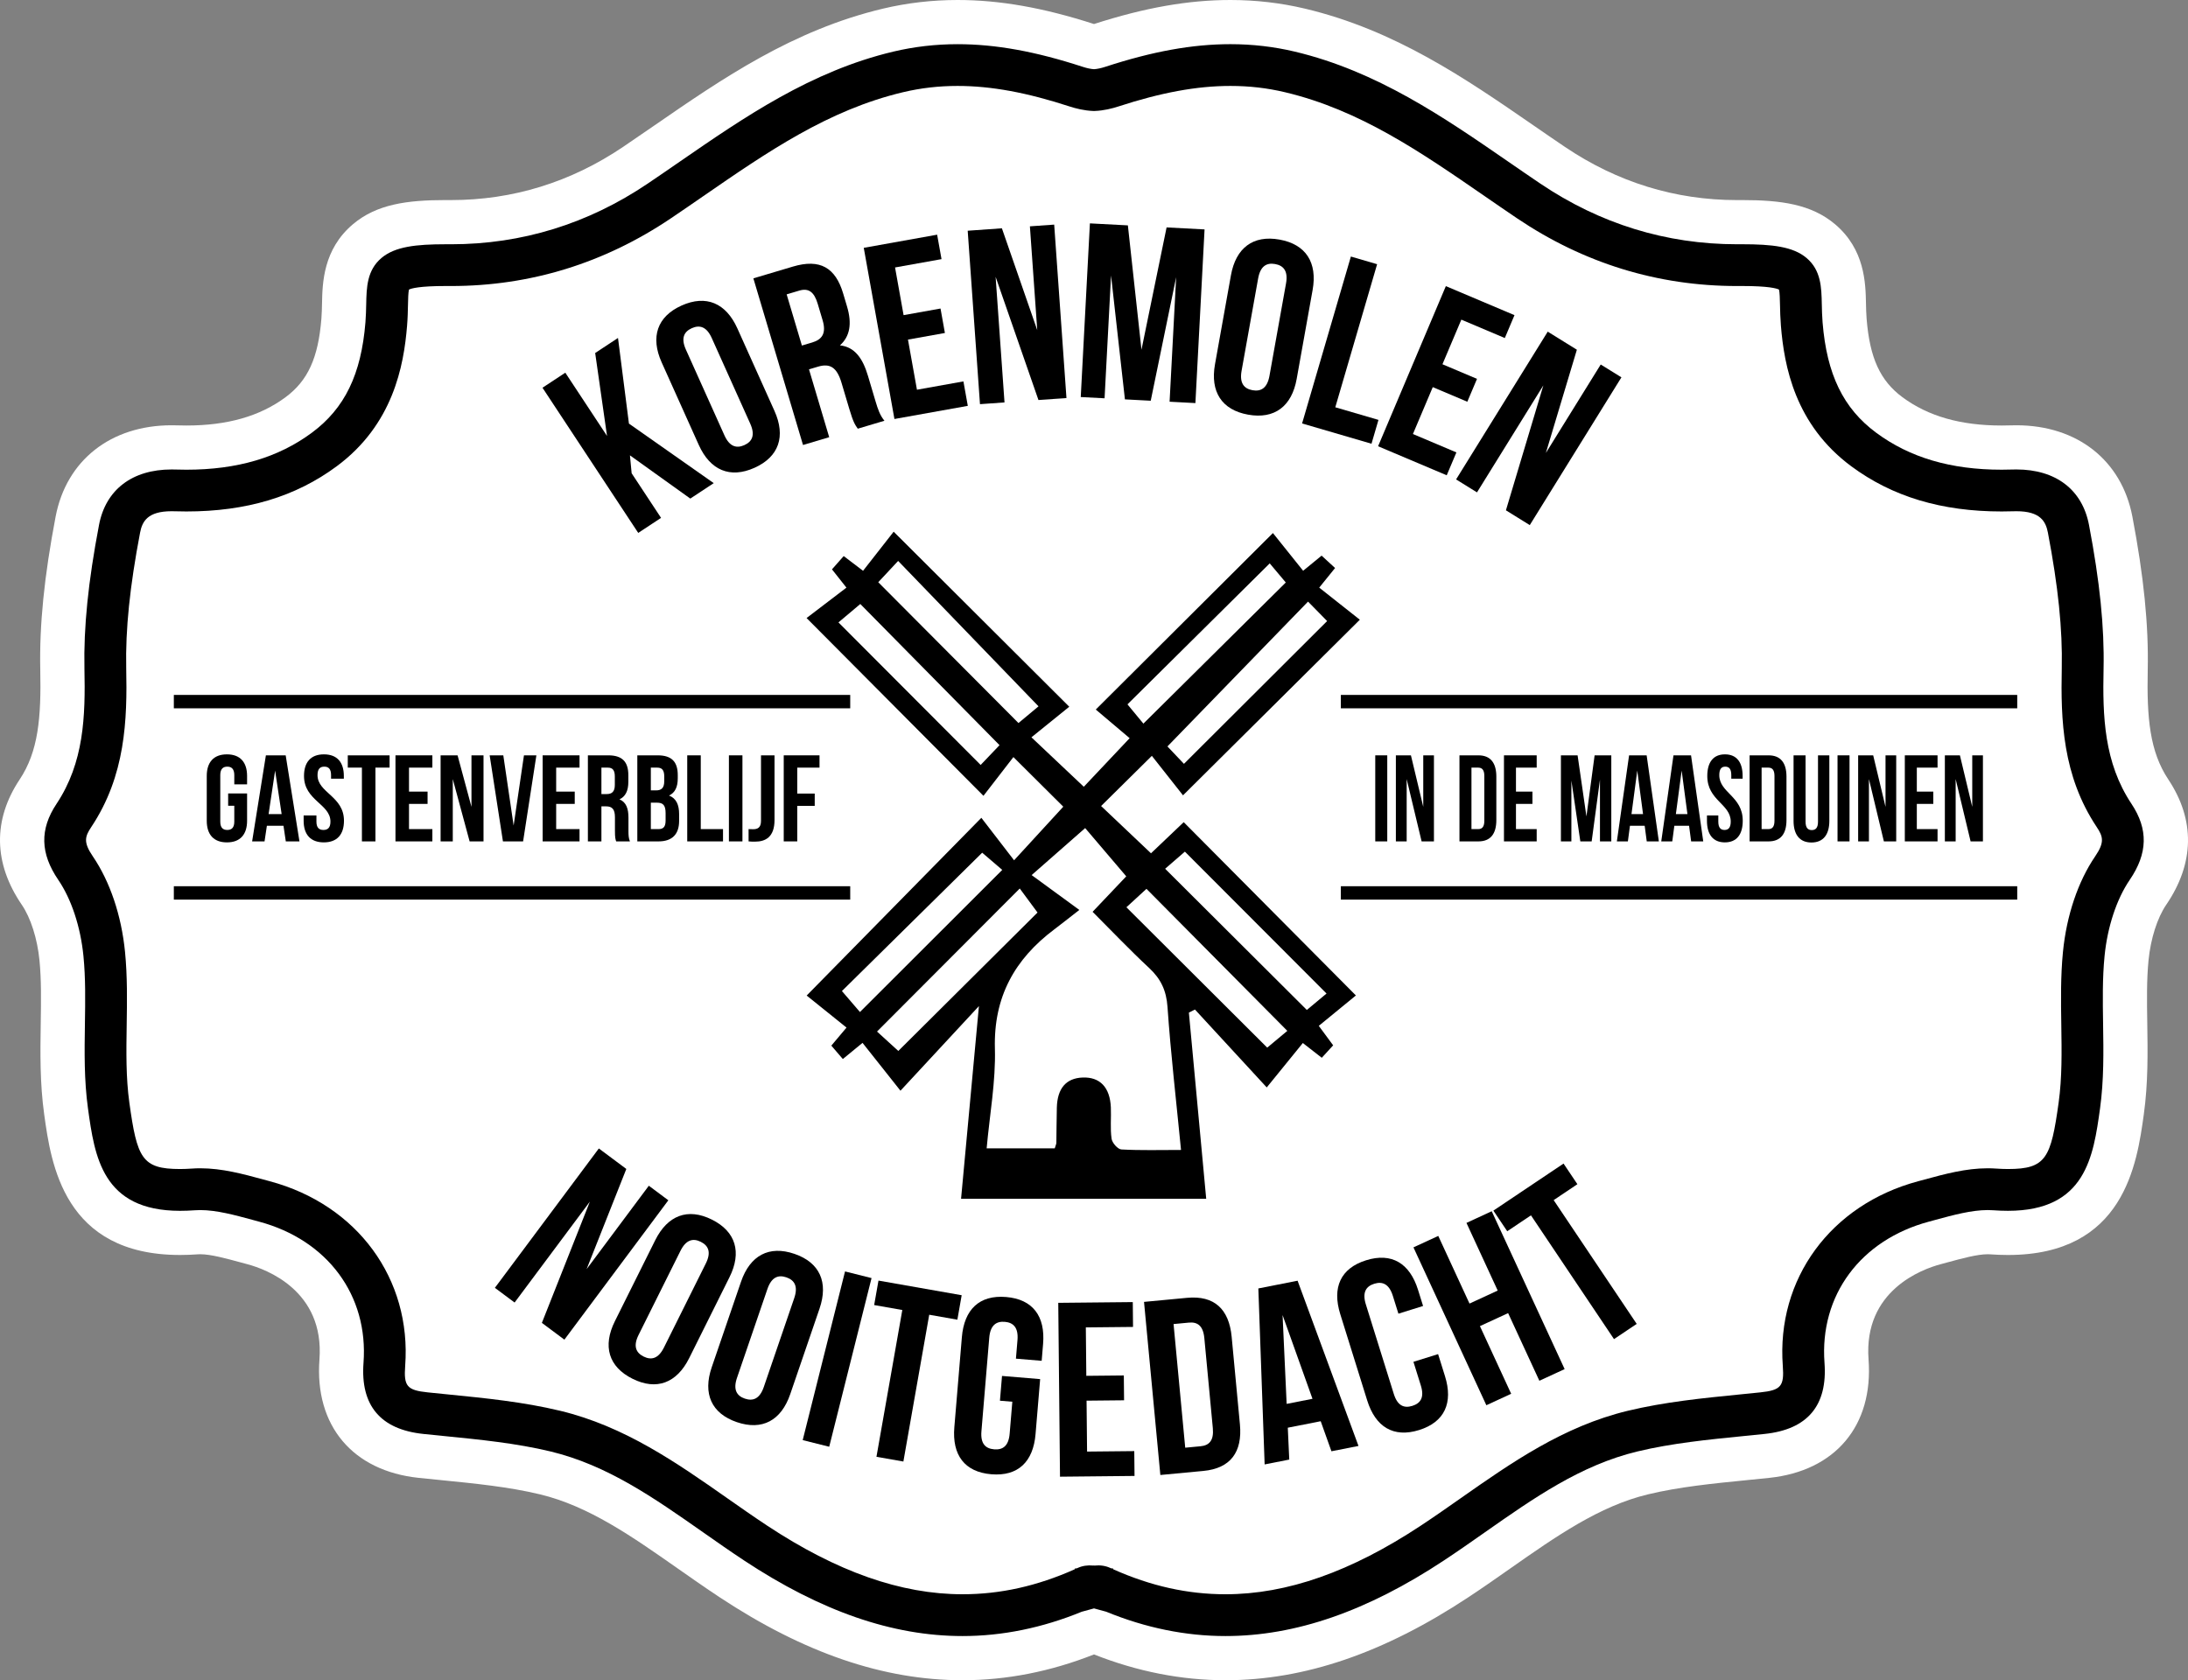 <?xml version="1.0" encoding="utf-8"?>
<!-- Generator: Adobe Illustrator 17.0.2, SVG Export Plug-In . SVG Version: 6.00 Build 0)  -->
<!DOCTYPE svg PUBLIC "-//W3C//DTD SVG 1.1//EN" "http://www.w3.org/Graphics/SVG/1.1/DTD/svg11.dtd">
<svg version="1.1" id="Layer_1" xmlns="http://www.w3.org/2000/svg" xmlns:xlink="http://www.w3.org/1999/xlink" x="0px" y="0px"
	 width="495.238px" height="380.393px" viewBox="0 0 495.238 380.393" enable-background="new 0 0 495.238 380.393"
	 xml:space="preserve">
<rect x="0" y="0" width="495.238" height="380.393" fill="#808080" stroke="none"/>
<g>
	<g>
		<path fill="#FFFFFF" d="M277.377,375.662c-9.593,0-19.218-1.938-28.665-5.769l-1.102-0.301l-1.029,0.279
			c-9.465,3.844-19.109,5.79-28.72,5.79c-16.913,0-34.044-5.888-52.373-18c-3.188-2.106-6.322-4.304-9.354-6.429
			c-10.754-7.539-20.911-14.66-32.785-17.516c-7.381-1.775-15.141-2.547-23.354-3.363c-1.568-0.156-3.135-0.312-4.697-0.475
			c-12.547-1.309-19.208-9.233-18.274-21.742c1.143-15.309-9.454-23.715-19.752-26.478l-1.518-0.411
			c-3.66-0.996-7.444-2.025-10.409-2.025c-0.27,0-0.54,0.008-0.808,0.027c-1.318,0.094-2.592,0.142-3.786,0.142
			c-22.211,0-24.526-16.685-26.06-27.725c-0.945-6.812-0.842-13.476-0.742-19.921c0.08-5.192,0.156-10.097-0.308-14.799
			c-0.566-5.747-2.319-11.136-4.809-14.785c-5.305-7.779-5.451-15.546-0.435-23.087c4.885-7.345,5.695-15.671,5.444-27.571
			c-0.206-9.75,0.872-20.447,3.394-33.662c2.009-10.537,10.084-16.83,21.603-16.83c0.348,0,0.703,0.005,1.062,0.017
			c0.763,0.024,1.522,0.037,2.282,0.037c10.337,0,18.603-2.401,25.27-7.342c6.185-4.583,9.177-10.912,10.005-21.164
			c0.108-1.343,0.135-2.593,0.159-3.803c0.088-4.241,0.207-10.05,5.313-14.374c4.287-3.63,10.044-4.358,17.943-4.358l1.213,0.004
			c14.956-0.001,28.941-4.319,41.569-12.836c2.398-1.618,4.782-3.263,7.168-4.908c15.02-10.359,30.55-21.072,50.143-25.729
			c5.098-1.212,10.402-1.826,15.768-1.826c9.188,0,18.719,1.714,29.994,5.393c0.37,0.121,0.674,0.193,0.891,0.234
			c0.217-0.041,0.522-0.114,0.896-0.235c11.27-3.678,20.802-5.392,29.989-5.392c5.365,0,10.67,0.614,15.768,1.826
			c19.593,4.656,35.123,15.369,50.143,25.729c2.386,1.646,4.77,3.29,7.168,4.907c12.628,8.518,26.614,12.837,41.569,12.837
			l1.213-0.004c7.899,0,13.657,0.729,17.943,4.36c5.105,4.323,5.226,10.132,5.313,14.374c0.024,1.209,0.051,2.459,0.159,3.801
			c0.828,10.252,3.82,16.581,10.004,21.163c6.669,4.941,14.935,7.344,25.27,7.343c0.76,0,1.521-0.013,2.283-0.037
			c0.36-0.012,0.714-0.017,1.062-0.017c11.517,0,19.593,6.292,21.604,16.831c2.521,13.217,3.599,23.913,3.393,33.662
			c-0.251,11.899,0.56,20.226,5.444,27.57c5.017,7.541,4.87,15.308-0.435,23.086c-2.488,3.648-4.241,9.038-4.81,14.788
			c-0.463,4.7-0.387,9.604-0.307,14.797c0.1,6.445,0.203,13.109-0.742,19.921c-1.532,11.04-3.852,27.725-26.06,27.725
			c-0.001,0,0.001,0,0,0c-1.194,0-2.468-0.048-3.785-0.142c-0.27-0.02-0.538-0.027-0.809-0.027c-2.964,0-6.747,1.029-10.406,2.025
			l-1.52,0.411c-10.299,2.763-20.896,11.169-19.752,26.478c0.932,12.51-5.729,20.434-18.275,21.742
			c-1.562,0.163-3.129,0.318-4.697,0.475c-8.214,0.816-15.974,1.588-23.355,3.363c-11.873,2.855-22.03,9.977-32.784,17.516
			c-3.031,2.125-6.166,4.322-9.354,6.429C311.421,369.774,294.29,375.662,277.377,375.662z"/>
		<path fill="#FFFFFF" d="M277.377,380.393c-9.959,0-19.967-1.965-29.757-5.841c-9.793,3.876-19.8,5.841-29.759,5.841
			c-17.87,0-35.854-6.145-54.981-18.784c-3.251-2.148-6.408-4.361-9.461-6.502c-10.377-7.274-20.176-14.145-31.176-16.789
			c-7.066-1.7-14.668-2.456-22.716-3.256l-0.451-0.045c-1.426-0.142-2.85-0.283-4.27-0.432c-14.996-1.564-23.618-11.833-22.5-26.799
			c1.167-15.642-12.151-20.455-16.26-21.558l-1.529-0.414c-3.364-0.915-6.838-1.86-9.172-1.86c-0.154,0-0.309,0.004-0.462,0.015
			c-1.442,0.103-2.829,0.154-4.131,0.154c-26.328,0-29.201-20.688-30.745-31.802c-0.995-7.171-0.89-14.016-0.787-20.636
			c0.078-5.076,0.152-9.844-0.285-14.272c-0.484-4.909-1.982-9.613-4.009-12.584c-6.405-9.393-6.565-19.204-0.465-28.373
			c4.197-6.311,4.885-13.891,4.653-24.852c-0.213-10.091,0.892-21.101,3.477-34.648c2.431-12.751,12.489-20.674,26.249-20.674
			c0.398,0,0.805,0.006,1.217,0.019c0.709,0.023,1.418,0.035,2.128,0.035c9.286,0,16.631-2.097,22.453-6.412
			c5.042-3.736,7.39-8.876,8.106-17.744c0.098-1.219,0.122-2.387,0.145-3.518c0.095-4.561,0.252-12.186,6.986-17.888
			c5.371-4.547,12.279-5.479,21-5.479l1.228,0.004c13.981-0.001,27.077-4.047,38.909-12.027c2.358-1.591,4.703-3.208,7.049-4.827
			l0.085-0.059c15.376-10.605,31.275-21.571,51.728-26.432C205.327,0.658,211,0,216.734,0c9.542,0,19.37,1.73,30.886,5.439
			C259.129,1.73,268.959,0,278.504,0c5.734,0,11.407,0.658,16.862,1.955c20.452,4.86,36.351,15.827,51.727,26.432l0.083,0.057
			c2.347,1.619,4.691,3.236,7.051,4.827c11.833,7.982,24.93,12.029,38.925,12.029l1.198-0.004c8.737,0,15.646,0.932,21.016,5.481
			c6.733,5.701,6.891,13.328,6.985,17.885c0.023,1.132,0.046,2.3,0.145,3.518c0.716,8.868,3.065,14.008,8.105,17.743
			c5.825,4.316,13.169,6.414,22.453,6.413c0.71,0,1.421-0.012,2.132-0.035c0.411-0.013,0.815-0.019,1.214-0.019
			c13.759,0,23.817,7.922,26.25,20.675c2.584,13.551,3.688,24.561,3.476,34.649c-0.231,10.959,0.456,18.539,4.654,24.851
			c6.1,9.169,5.939,18.98-0.465,28.371c-2.025,2.97-3.525,7.676-4.01,12.588c-0.436,4.426-0.362,9.194-0.285,14.242
			c0.103,6.648,0.208,13.493-0.786,20.661c-1.542,11.115-4.414,31.805-30.745,31.805c-1.303,0-2.689-0.052-4.121-0.153
			c-0.163-0.012-0.317-0.016-0.473-0.016c-2.333,0-5.806,0.945-9.164,1.859l-1.526,0.413c-4.12,1.104-17.438,5.918-16.27,21.559
			c1.115,14.967-7.508,25.235-22.502,26.8c-1.42,0.148-2.844,0.29-4.27,0.432l-0.449,0.045c-8.049,0.8-15.651,1.556-22.718,3.256
			c-10.999,2.645-20.798,9.515-31.173,16.788c-3.055,2.142-6.212,4.354-9.465,6.504
			C313.231,374.248,295.247,380.393,277.377,380.393z M247.614,364.69l2.875,0.819c8.874,3.598,17.92,5.422,26.888,5.422
			c15.957,0,32.234-5.632,49.764-17.216c3.144-2.077,6.247-4.253,9.247-6.355c11.134-7.806,21.647-15.177,34.394-18.242
			c7.698-1.852,15.613-2.638,23.994-3.471l0.449-0.045c1.411-0.141,2.819-0.28,4.225-0.428c10.069-1.05,14.795-6.664,14.049-16.686
			c-1.36-18.208,11.671-28.294,23.244-31.398l1.51-0.408c3.951-1.075,8.043-2.189,11.642-2.189c0.385,0,0.768,0.012,1.151,0.04
			c19.864,1.399,22.837-9.256,24.816-23.516c0.895-6.447,0.795-12.924,0.698-19.186c-0.083-5.354-0.16-10.383,0.329-15.346
			c0.644-6.515,2.688-12.707,5.609-16.989c4.229-6.201,4.358-11.857,0.404-17.801c-5.573-8.379-6.506-17.451-6.235-30.29
			c0.199-9.409-0.853-19.792-3.31-32.676c-1.575-8.253-7.755-12.987-16.957-12.987c-0.298,0-0.601,0.004-0.909,0.014
			c-0.814,0.026-1.627,0.04-2.437,0.04c-0.002,0-0.005,0-0.007,0c-11.382,0-20.566-2.706-28.079-8.272
			c-7.295-5.406-10.966-12.987-11.903-24.583c-0.122-1.502-0.149-2.875-0.174-4.086c-0.096-4.634-0.413-8.126-3.641-10.86
			c-2.788-2.362-6.822-3.24-14.886-3.24l-1.198,0.004c-15.93,0-30.806-4.591-44.229-13.646c-2.386-1.609-4.759-3.245-7.133-4.883
			l2.603-3.951l-2.686,3.894c-14.658-10.11-29.816-20.565-48.543-25.016c-4.739-1.126-9.676-1.698-14.674-1.698
			c-8.674,0-17.737,1.639-28.522,5.158c-0.52,0.169-1.017,0.298-1.484,0.386l-0.879,0.167l-0.879-0.167
			c-0.474-0.089-0.972-0.22-1.482-0.386c-10.785-3.519-19.85-5.158-28.523-5.158c-4.998,0-9.935,0.571-14.673,1.698
			c-18.728,4.451-33.886,14.905-48.544,25.016l-2.771-3.835l2.686,3.894c-2.373,1.637-4.745,3.272-7.13,4.882
			c-13.423,9.053-28.299,13.644-44.214,13.645l-1.229-0.004c-8.049,0-12.083,0.877-14.872,3.238
			c-3.228,2.733-3.544,6.224-3.641,10.859c-0.024,1.211-0.052,2.584-0.174,4.088c-0.937,11.596-4.607,19.177-11.903,24.583
			c-7.511,5.566-16.698,8.272-28.086,8.272c-0.81,0-1.621-0.014-2.434-0.04c-0.31-0.01-0.614-0.014-0.911-0.014
			c-9.203,0-15.383,4.733-16.956,12.985c-2.458,12.881-3.51,23.264-3.311,32.676c0.271,12.84-0.663,21.913-6.235,30.291
			c-3.954,5.943-3.825,11.6,0.404,17.802c2.922,4.284,4.966,10.476,5.608,16.986c0.49,4.965,0.412,9.994,0.33,15.318
			c-0.097,6.291-0.197,12.768,0.698,19.215c1.861,13.397,4.616,23.645,21.374,23.645c1.08,0,2.24-0.044,3.451-0.13
			c3.855-0.286,8.412,0.96,12.794,2.152l1.512,0.41c11.561,3.101,24.591,13.187,23.232,31.396
			c-0.748,10.021,3.979,15.635,14.048,16.685c1.406,0.147,2.815,0.287,4.226,0.428l0.45,0.045
			c8.379,0.833,16.294,1.619,23.992,3.471c12.747,3.065,23.26,10.437,34.392,18.24c3.003,2.105,6.105,4.28,9.249,6.357
			c17.531,11.584,33.809,17.216,49.765,17.216c8.983,0,18.047-1.831,26.94-5.442l0.541-0.183L247.614,364.69z"/>
	</g>
	<g>
		<path d="M269.095,229.252c1.294,13.908,2.587,27.815,3.92,42.141c-18.617,0-36.813,0-55.485,0
			c1.331-14.359,2.645-28.533,4.043-43.62c-5.984,6.455-11.412,12.311-17.759,19.158c-3.621-4.569-6.077-7.667-8.586-10.833
			c-1.877,1.541-2.995,2.459-4.459,3.661c-0.887-1.034-1.726-2.012-2.603-3.035c1.037-1.232,1.977-2.35,3.438-4.085
			c-3.158-2.539-6.259-5.033-9.019-7.253c13.393-13.631,26.08-26.543,39.537-40.238c2.427,3.151,4.837,6.279,7.406,9.615
			c4.408-4.802,7.851-8.552,11.139-12.133c-3.23-3.213-6.845-6.809-11.291-11.23c-2.15,2.781-4.561,5.9-6.779,8.769
			c-13.68-13.754-26.451-26.593-40.034-40.249c2.674-2.04,5.825-4.445,9.021-6.883c-1.472-1.86-2.278-2.878-3.274-4.136
			c0.85-0.963,1.683-1.906,2.656-3.008c1.32,1.004,2.454,1.867,4.38,3.332c2.464-3.149,4.901-6.262,6.927-8.852
			c13.565,13.525,26.39,26.311,39.747,39.628c-2.674,2.162-5.643,4.562-8.563,6.924c4.515,4.263,8.217,7.76,11.854,11.193
			c2.934-3.11,6.496-6.887,10.376-10.999c-2.266-1.916-5.18-4.381-7.666-6.482c13.613-13.567,26.514-26.425,40.095-39.959
			c1.818,2.27,4.306,5.377,6.84,8.541c1.756-1.44,2.884-2.364,4.179-3.426c0.992,0.911,1.954,1.795,3.05,2.801
			c-1.165,1.441-2.057,2.545-3.59,4.44c3.153,2.492,6.254,4.944,9.193,7.267c-13.671,13.579-26.513,26.337-40.024,39.757
			c-2.231-2.829-4.693-5.949-7.052-8.94c-4.377,4.329-8.01,7.923-11.486,11.361c3.51,3.326,7.206,6.83,11.292,10.702
			c2.062-1.962,4.889-4.654,7.404-7.047c12.883,12.968,25.636,25.805,38.975,39.232c-2.276,1.865-5.319,4.358-8.401,6.882
			c1.47,1.992,2.322,3.146,3.254,4.408c-0.802,0.878-1.588,1.739-2.575,2.819c-1.267-0.987-2.469-1.923-4.289-3.342
			c-2.568,3.161-5.082,6.256-8.168,10.055c-5.896-6.399-11.071-12.017-16.247-17.634
			C270.013,228.788,269.554,229.02,269.095,229.252z M244.299,206.003c-2.842,2.21-4.228,3.321-5.648,4.387
			c-9.006,6.757-13.786,15.353-13.462,27.021c0.206,7.42-1.177,14.885-1.869,22.565c5.48,0,10.511,0,15.414,0
			c0.208-0.698,0.358-0.975,0.363-1.254c0.048-2.655,0.041-5.31,0.11-7.964c0.114-4.374,2.111-6.674,5.853-6.812
			c3.915-0.145,6.183,2.225,6.375,6.79c0.099,2.357-0.171,4.752,0.162,7.067c0.134,0.934,1.398,2.382,2.212,2.427
			c4.351,0.242,8.723,0.114,13.508,0.114c-1.103-11.279-2.328-21.808-3.061-32.371c-0.256-3.691-1.488-6.343-4.13-8.801
			c-4.375-4.07-8.496-8.414-12.825-12.743c3.153-3.323,5.841-6.155,7.619-8.029c-3.565-4.187-6.767-7.948-9.301-10.924
			c-3.886,3.413-7.498,6.586-12.114,10.64C236.945,200.628,240.039,202.889,244.299,206.003z M198.786,131.813
			c10.774,10.821,21.258,21.353,31.739,31.88c1.589-1.325,3.436-2.865,4.537-3.784c-10.82-11.209-21.155-21.915-31.775-32.918
			C201.604,128.794,200.109,130.395,198.786,131.813z M226.237,168.701c-10.921-11.075-21.339-21.641-31.514-31.959
			c-1.711,1.442-3.55,2.991-4.945,4.167c10.827,10.857,21.297,21.355,32.185,32.271C223.326,171.751,224.91,170.091,226.237,168.701
			z M222.311,193.048c-10.915,10.768-21.539,21.249-31.748,31.32c1.218,1.417,2.714,3.158,4.081,4.748
			c10.693-10.682,21.19-21.168,32.209-32.176C225.212,195.536,223.462,194.035,222.311,193.048z M203.328,237.929
			c10.816-10.758,21.333-21.219,31.507-31.339c-1.354-1.831-2.794-3.779-4.021-5.438c-10.982,11.01-21.462,21.516-32.305,32.386
			C199.983,234.881,201.683,236.431,203.328,237.929z M254.955,205.4c11.021,10.988,21.614,21.549,31.873,31.778
			c1.335-1.113,3.102-2.588,4.55-3.796c-10.717-10.807-21.17-21.348-31.885-32.153C257.998,202.604,256.299,204.165,254.955,205.4z
			 M258.799,163.825c11.099-11.004,21.703-21.517,32.231-31.953c-1.195-1.421-2.674-3.18-3.637-4.326
			c-11.043,10.947-21.641,21.453-32.199,31.919C256.482,161.022,257.953,162.802,258.799,163.825z M300.252,224.928
			c-10.974-10.995-21.514-21.554-32.06-32.12c-1.409,1.221-3.151,2.731-4.47,3.875c11.019,10.982,21.599,21.526,32.074,31.966
			C297.211,227.467,298.983,225.988,300.252,224.928z M267.979,172.929c11.014-10.987,21.541-21.487,32.407-32.325
			c-1.359-1.386-2.965-3.024-4.32-4.406c-10.814,11.143-21.235,21.881-31.824,32.791
			C265.19,169.989,266.694,171.574,267.979,172.929z"/>
	</g>
	<g>
		<g>
			<path d="M51.641,179.633h4.285v6.179c0,3.117-1.559,4.898-4.564,4.898s-4.564-1.781-4.564-4.898V175.68
				c0-3.117,1.559-4.898,4.564-4.898s4.564,1.781,4.564,4.898v1.893h-2.895v-2.088c0-1.391-0.611-1.92-1.586-1.92
				s-1.586,0.529-1.586,1.92v10.521c0,1.391,0.611,1.893,1.586,1.893s1.586-0.502,1.586-1.893v-3.591h-1.391V179.633z"/>
		</g>
		<g>
			<path d="M67.781,190.487h-3.09l-0.528-3.535h-3.757l-0.529,3.535h-2.811l3.117-19.482h4.48L67.781,190.487z M60.795,184.308
				h2.951l-1.476-9.853L60.795,184.308z"/>
		</g>
		<g>
			<path d="M73.318,170.782c2.979,0,4.509,1.781,4.509,4.898v0.612h-2.895v-0.808c0-1.391-0.557-1.92-1.53-1.92
				c-0.975,0-1.531,0.529-1.531,1.92c0,4.008,5.984,4.76,5.984,10.326c0,3.117-1.559,4.898-4.564,4.898s-4.564-1.781-4.564-4.898
				v-1.197h2.895v1.393c0,1.391,0.611,1.893,1.586,1.893s1.586-0.502,1.586-1.893c0-4.008-5.983-4.76-5.983-10.326
				C68.81,172.563,70.34,170.782,73.318,170.782z"/>
		</g>
		<g>
			<path d="M78.717,171.005h9.463v2.783h-3.201v16.699h-3.061v-16.699h-3.201V171.005z"/>
		</g>
		<g>
			<path d="M92.575,179.216h4.202v2.783h-4.202v5.705h5.288v2.783h-8.35v-19.482h8.35v2.783h-5.288V179.216z"/>
		</g>
		<g>
			<path d="M102.483,176.376v14.111h-2.756v-19.482h3.842l3.145,11.662v-11.662h2.728v19.482h-3.146L102.483,176.376z"/>
		</g>
		<g>
			<path d="M116.257,186.897l2.338-15.893h2.812l-3.006,19.482h-4.564l-3.006-19.482h3.089L116.257,186.897z"/>
		</g>
		<g>
			<path d="M125.885,179.216h4.203v2.783h-4.203v5.705h5.288v2.783h-8.35v-19.482h8.35v2.783h-5.288V179.216z"/>
		</g>
		<g>
			<path d="M139.466,190.487c-0.167-0.501-0.278-0.807-0.278-2.394v-3.062c0-1.809-0.612-2.477-2.004-2.477h-1.058v7.932h-3.062
				v-19.482h4.62c3.173,0,4.536,1.475,4.536,4.48v1.531c0,2.004-0.64,3.312-2.004,3.952c1.531,0.64,2.032,2.115,2.032,4.147v3.006
				c0,0.945,0.028,1.642,0.334,2.365H139.466z M136.126,173.788v5.984h1.196c1.142,0,1.838-0.502,1.838-2.061v-1.92
				c0-1.392-0.474-2.004-1.559-2.004H136.126z"/>
		</g>
		<g>
			<path d="M153.408,175.485v0.696c0,2.004-0.613,3.284-1.977,3.925c1.643,0.64,2.282,2.115,2.282,4.174v1.587
				c0,3.006-1.587,4.62-4.647,4.62h-4.815v-19.482h4.62C152.044,171.005,153.408,172.479,153.408,175.485z M147.313,173.788v5.148
				h1.197c1.141,0,1.836-0.5,1.836-2.059v-1.086c0-1.392-0.473-2.004-1.559-2.004H147.313z M147.313,181.72v5.984h1.754
				c1.029,0,1.586-0.473,1.586-1.92v-1.698c0-1.81-0.584-2.366-1.977-2.366H147.313z"/>
		</g>
		<g>
			<path d="M155.55,171.005h3.062v16.699h5.037v2.783h-8.099V171.005z"/>
		</g>
		<g>
			<path d="M164.984,171.005h3.062v19.482h-3.062V171.005z"/>
		</g>
		<g>
			<path d="M169.435,187.704c0.334,0.027,0.724,0.027,1.058,0.027c0.975,0,1.754-0.361,1.754-1.864v-14.862h3.061v14.64
				c0,3.896-2.087,4.898-4.396,4.898c-0.557,0-0.975,0-1.476-0.056V187.704z"/>
		</g>
		<g>
			<path d="M180.455,179.661h3.952v2.783h-3.952v8.043h-3.062v-19.482h8.099v2.783h-5.037V179.661z"/>
		</g>
	</g>
	<g>
		<g>
			<path d="M311.28,171.005h2.716v19.482h-2.716V171.005z"/>
		</g>
		<g>
			<path d="M318.39,176.376v14.111h-2.444v-19.482h3.407l2.79,11.662v-11.662h2.419v19.482h-2.79L318.39,176.376z"/>
		</g>
		<g>
			<path d="M330.339,171.005h4.296c2.716,0,4.049,1.697,4.049,4.814v9.854c0,3.117-1.333,4.814-4.049,4.814h-4.296V171.005z
				 M333.055,173.788v13.916h1.531c0.863,0,1.382-0.501,1.382-1.893V175.68c0-1.392-0.519-1.893-1.382-1.893H333.055z"/>
		</g>
		<g>
			<path d="M343.128,179.216h3.729v2.783h-3.729v5.705h4.691v2.783h-7.407v-19.482h7.407v2.783h-4.691V179.216z"/>
		</g>
		<g>
			<path d="M359.078,184.837l1.852-13.832h3.777v19.482h-2.567v-13.972l-1.877,13.972h-2.567l-2.024-13.777v13.777h-2.37v-19.482
				h3.777L359.078,184.837z"/>
		</g>
		<g>
			<path d="M375.47,190.487h-2.74l-0.469-3.535h-3.333l-0.469,3.535h-2.494l2.766-19.482h3.975L375.47,190.487z M369.274,184.308
				h2.617l-1.309-9.853L369.274,184.308z"/>
		</g>
		<g>
			<path d="M385.518,190.487h-2.74l-0.469-3.535h-3.333l-0.47,3.535h-2.493l2.766-19.482h3.975L385.518,190.487z M379.322,184.308
				h2.617l-1.309-9.853L379.322,184.308z"/>
		</g>
		<g>
			<path d="M390.432,170.782c2.642,0,3.999,1.781,3.999,4.898v0.612h-2.567v-0.808c0-1.391-0.493-1.92-1.357-1.92
				s-1.358,0.529-1.358,1.92c0,4.008,5.309,4.76,5.309,10.326c0,3.117-1.383,4.898-4.049,4.898c-2.667,0-4.05-1.781-4.05-4.898
				v-1.197h2.568v1.393c0,1.391,0.543,1.893,1.407,1.893s1.407-0.502,1.407-1.893c0-4.008-5.309-4.76-5.309-10.326
				C386.432,172.563,387.791,170.782,390.432,170.782z"/>
		</g>
		<g>
			<path d="M396.011,171.005h4.296c2.716,0,4.049,1.697,4.049,4.814v9.854c0,3.117-1.333,4.814-4.049,4.814h-4.296V171.005z
				 M398.727,173.788v13.916h1.531c0.863,0,1.382-0.501,1.382-1.893V175.68c0-1.392-0.519-1.893-1.382-1.893H398.727z"/>
		</g>
		<g>
			<path d="M408.677,171.005v15.029c0,1.392,0.543,1.893,1.407,1.893s1.407-0.501,1.407-1.893v-15.029h2.567v14.834
				c0,3.117-1.383,4.898-4.049,4.898s-4.049-1.781-4.049-4.898v-14.834H408.677z"/>
		</g>
		<g>
			<path d="M415.911,171.005h2.716v19.482h-2.716V171.005z"/>
		</g>
		<g>
			<path d="M423.021,176.376v14.111h-2.444v-19.482h3.407l2.79,11.662v-11.662h2.419v19.482h-2.79L423.021,176.376z"/>
		</g>
		<g>
			<path d="M433.859,179.216h3.729v2.783h-3.729v5.705h4.691v2.783h-7.407v-19.482h7.407v2.783h-4.691V179.216z"/>
		</g>
		<g>
			<path d="M442.649,176.376v14.111h-2.444v-19.482h3.407l2.79,11.662v-11.662h2.419v19.482h-2.79L442.649,176.376z"/>
		</g>
	</g>
	<g>
		<rect x="303.491" y="157.327" width="153.094" height="3.032"/>
	</g>
	<g>
		<rect x="303.491" y="200.637" width="153.094" height="3.032"/>
	</g>
	<g>
		<rect x="39.347" y="157.327" width="153.094" height="3.032"/>
	</g>
	<g>
		<rect x="39.347" y="200.637" width="153.094" height="3.032"/>
	</g>
	<g>
		<g>
			<path d="M142.584,103.09l0.385,4.058l6.656,10.095l-5.165,3.405l-21.672-32.866l5.165-3.405l9.443,14.32l-2.682-18.778
				l5.165-3.406l2.476,19.386l19.196,13.48l-5.306,3.498L142.584,103.09z"/>
		</g>
		<g>
			<path d="M149.767,82.05c-2.583-5.745-1.031-10.389,4.509-12.879c5.54-2.49,10.042-0.567,12.625,5.179l8.393,18.673
				c2.583,5.746,1.031,10.39-4.509,12.88c-5.541,2.489-10.042,0.566-12.625-5.179L149.767,82.05z M163.964,98.547
				c1.153,2.564,2.719,3.032,4.515,2.225c1.795-0.807,2.486-2.288,1.333-4.854l-8.715-19.392c-1.153-2.564-2.719-3.032-4.515-2.226
				c-1.795,0.808-2.486,2.289-1.333,4.854L163.964,98.547z"/>
		</g>
		<g>
			<path d="M194.152,97.053c-0.612-0.874-1.004-1.402-1.919-4.475l-1.766-5.929c-1.043-3.503-2.614-4.443-5.309-3.641l-2.048,0.61
				l4.575,15.359l-5.928,1.767L170.52,63.018l8.946-2.664c6.144-1.83,9.635,0.239,11.369,6.061l0.883,2.964
				c1.156,3.88,0.67,6.782-1.601,8.809c3.333,0.356,5.154,2.924,6.326,6.858l1.733,5.82c0.546,1.833,1.001,3.164,2.011,4.389
				L194.152,97.053z M178.053,66.642l3.451,11.587l2.317-0.69c2.21-0.658,3.269-2.029,2.369-5.047l-1.107-3.719
				c-0.803-2.695-2.072-3.607-4.174-2.981L178.053,66.642z"/>
		</g>
		<g>
			<path d="M204.521,71.347l8.359-1.497l0.992,5.535l-8.359,1.498l2.033,11.349l10.518-1.885l0.992,5.536l-16.607,2.976
				l-6.943-38.751l16.608-2.976l0.992,5.535l-10.518,1.885L204.521,71.347z"/>
		</g>
		<g>
			<path d="M225.351,62.669l2.012,28.438L221.81,91.5l-2.777-39.265l7.74-0.547l8.001,23.054l-1.663-23.502l5.497-0.39l2.777,39.265
				l-6.338,0.448L225.351,62.669z"/>
		</g>
		<g>
			<path d="M258.366,79.179l5.684-27.693l8.594,0.453l-2.072,39.317l-5.842-0.309l1.486-28.195l-5.754,27.971l-5.842-0.308
				l-3.141-28.046l-1.465,27.803l-5.393-0.284l2.072-39.317l8.594,0.453L258.366,79.179z"/>
		</g>
		<g>
			<path d="M278.613,62.327c1.11-6.2,5.012-9.158,10.991-8.087c5.979,1.071,8.609,5.199,7.498,11.399l-3.609,20.151
				c-1.111,6.2-5.012,9.157-10.99,8.086c-5.979-1.07-8.611-5.199-7.5-11.399L278.613,62.327z M281.022,83.956
				c-0.495,2.769,0.534,4.038,2.472,4.386c1.938,0.347,3.344-0.486,3.84-3.255l3.749-20.926c0.496-2.768-0.533-4.038-2.471-4.385
				c-1.938-0.348-3.344,0.486-3.84,3.254L281.022,83.956z"/>
		</g>
		<g>
			<path d="M305.762,58.079l5.938,1.736l-9.466,32.391l9.771,2.856l-1.577,5.398l-15.71-4.592L305.762,58.079z"/>
		</g>
		<g>
			<path d="M326.489,82.464l7.82,3.309l-2.191,5.179l-7.82-3.309l-4.492,10.616l9.84,4.164l-2.191,5.179l-15.535-6.573
				l15.338-36.252l15.536,6.573l-2.191,5.179l-9.84-4.163L326.489,82.464z"/>
		</g>
		<g>
			<path d="M349.329,87.243l-15.023,24.229l-4.731-2.934l20.743-33.453l6.595,4.09l-7.016,23.372l12.416-20.024l4.684,2.904
				l-20.743,33.453l-5.4-3.348L349.329,87.243z"/>
		</g>
	</g>
	<g>
		<g>
			<path d="M133.519,272.033l-17.043,22.853l-4.463-3.328l23.531-31.552l6.22,4.639l-8.991,22.685l14.085-18.886l4.417,3.294
				l-23.53,31.553l-5.094-3.799L133.519,272.033z"/>
		</g>
		<g>
			<path d="M148.304,280.779c2.808-5.638,7.382-7.381,12.818-4.673c5.437,2.707,6.803,7.408,3.994,13.046l-9.125,18.323
				c-2.809,5.639-7.383,7.381-12.819,4.673c-5.437-2.707-6.802-7.408-3.994-13.046L148.304,280.779z M144.541,302.213
				c-1.254,2.517-0.623,4.024,1.139,4.902c1.762,0.877,3.346,0.473,4.6-2.045l9.477-19.027c1.253-2.518,0.622-4.025-1.14-4.902
				c-1.762-0.878-3.346-0.473-4.599,2.044L144.541,302.213z"/>
		</g>
		<g>
			<path d="M167.721,290.187c2.04-5.96,6.346-8.29,12.092-6.322c5.747,1.968,7.72,6.448,5.68,12.407l-6.632,19.367
				c-2.041,5.959-6.346,8.29-12.093,6.322c-5.746-1.968-7.719-6.448-5.679-12.407L167.721,290.187z M166.815,311.931
				c-0.911,2.66-0.087,4.071,1.775,4.709s3.379,0.028,4.29-2.633l6.887-20.112c0.911-2.66,0.087-4.072-1.775-4.71
				s-3.379-0.027-4.29,2.633L166.815,311.931z"/>
		</g>
		<g>
			<path d="M191.268,287.846l6,1.506l-9.581,38.185l-6-1.505L191.268,287.846z"/>
		</g>
		<g>
			<path d="M198.837,289.918l18.832,3.314l-0.975,5.539l-6.37-1.121l-5.851,33.233l-6.093-1.072l5.851-33.233l-6.37-1.121
				L198.837,289.918z"/>
		</g>
		<g>
			<path d="M226.799,311.504l8.631,0.722l-1.04,12.441c-0.524,6.277-3.963,9.603-10.016,9.097
				c-6.053-0.507-8.892-4.355-8.367-10.633l1.705-20.4c0.525-6.277,3.963-9.602,10.017-9.096c6.053,0.506,8.892,4.355,8.366,10.632
				l-0.318,3.812l-5.828-0.487l0.351-4.203c0.234-2.803-0.909-3.971-2.871-4.135s-3.283,0.798-3.518,3.601l-1.771,21.185
				c-0.234,2.803,0.914,3.915,2.876,4.078c1.961,0.164,3.278-0.741,3.513-3.544l0.604-7.229l-2.803-0.234L226.799,311.504z"/>
		</g>
		<g>
			<path d="M245.879,311.48l8.49-0.085l0.057,5.623l-8.49,0.085l0.115,11.526l10.684-0.106l0.057,5.622l-16.869,0.17l-0.395-39.36
				l16.868-0.169l0.057,5.623l-10.684,0.106L245.879,311.48z"/>
		</g>
		<g>
			<path d="M258.941,294.741l9.741-0.919c6.158-0.58,9.503,2.55,10.095,8.82l1.869,19.818c0.591,6.27-2.11,9.97-8.269,10.551
				l-9.741,0.919L258.941,294.741z M265.627,299.759l2.64,27.992l3.472-0.327c1.959-0.185,3.04-1.304,2.775-4.103l-1.921-20.378
				c-0.265-2.8-1.535-3.696-3.494-3.512L265.627,299.759z"/>
		</g>
		<g>
			<path d="M307.485,327.354l-6.125,1.205l-2.428-6.801l-7.449,1.467l0.332,7.214l-5.573,1.098l-1.425-39.84l8.883-1.749
				L307.485,327.354z M291.224,317.832l5.849-1.151l-6.771-18.957L291.224,317.832z"/>
		</g>
		<g>
			<path d="M325.504,306.565l1.559,4.992c1.876,6.013-0.058,10.386-5.855,12.195c-5.797,1.81-9.875-0.688-11.752-6.7l-6.099-19.539
				c-1.876-6.013,0.058-10.386,5.855-12.195c5.797-1.81,9.875,0.688,11.752,6.7l1.14,3.649l-5.583,1.743l-1.257-4.026
				c-0.838-2.684-2.337-3.335-4.216-2.749c-1.879,0.587-2.741,1.975-1.903,4.659l6.333,20.291c0.838,2.684,2.32,3.281,4.199,2.695
				c1.878-0.587,2.758-1.921,1.92-4.605l-1.675-5.368L325.504,306.565z"/>
		</g>
		<g>
			<path d="M342.043,315.544l-5.616,2.593l-16.502-35.739l5.616-2.593l7.072,15.316l6.382-2.946l-7.072-15.317l5.718-2.64
				l16.503,35.739l-5.719,2.64l-7.072-15.316l-6.382,2.947L342.043,315.544z"/>
		</g>
		<g>
			<path d="M338.018,274.076l15.88-10.651l3.133,4.671l-5.371,3.603l18.796,28.024l-5.138,3.445l-18.796-28.023l-5.371,3.603
				L338.018,274.076z"/>
		</g>
	</g>
	<g>
		<path d="M277.377,370.393c-9.018,0-18.088-1.854-27.01-5.515l-2.746-0.746l-2.776,0.757c-8.914,3.653-17.976,5.504-26.983,5.504
			c-15.848,0-32.028-5.603-49.467-17.127c-3.126-2.066-6.229-4.241-9.229-6.345c-11.177-7.835-21.734-15.236-34.582-18.326
			c-7.732-1.859-16.036-2.686-24.066-3.484c-1.56-0.155-3.118-0.31-4.672-0.472c-9.724-1.014-14.288-6.434-13.566-16.108
			c1.138-15.257-8.141-27.802-23.641-31.959l-1.503-0.407c-3.994-1.087-8.125-2.211-11.793-2.211c-0.396,0-0.79,0.013-1.181,0.041
			c-1.193,0.085-2.341,0.128-3.412,0.128c-17.62,0-19.329-12.314-20.837-23.179c-0.89-6.41-0.79-12.867-0.693-19.112
			c0.083-5.348,0.161-10.398-0.333-15.399c-0.651-6.599-2.728-12.883-5.699-17.239c-4.09-5.996-4.217-11.461-0.401-17.198
			c6.241-9.382,6.553-19.828,6.325-30.601c-0.198-9.372,0.851-19.719,3.302-32.563c1.521-7.975,7.509-12.549,16.427-12.549
			c0.292,0,0.591,0.005,0.893,0.015c0.816,0.026,1.63,0.04,2.443,0.04c0.002,0,0.004,0,0.006,0c11.508,0,20.801-2.741,28.409-8.379
			c7.431-5.506,11.169-13.208,12.12-24.972c0.121-1.501,0.148-2.832,0.175-4.119c0.078-3.772,0.158-7.673,3.45-10.46
			c3.06-2.59,7.831-3.111,14.539-3.111l1.209,0.003c16.027,0,31.005-4.622,44.52-13.737c2.411-1.626,4.808-3.28,7.206-4.934
			c14.622-10.086,29.741-20.515,48.376-24.944c4.698-1.117,9.593-1.684,14.549-1.684c8.616,0,17.627,1.631,28.358,5.133
			c0.918,0.3,1.808,0.486,2.526,0.532c0.718-0.046,1.608-0.233,2.527-0.532C260.876,11.63,269.887,10,278.503,10
			c4.956,0,9.851,0.566,14.55,1.684c18.634,4.429,33.753,14.858,48.374,24.943c2.399,1.655,4.797,3.309,7.208,4.935
			c13.515,9.116,28.493,13.737,44.519,13.737l1.21-0.003c6.708,0,11.479,0.521,14.539,3.112c3.291,2.788,3.372,6.689,3.45,10.462
			c0.027,1.287,0.054,2.617,0.175,4.117c0.951,11.764,4.689,19.466,12.12,24.972c7.608,5.638,16.901,8.379,28.408,8.379
			c0.815,0,1.632-0.014,2.45-0.04c0.303-0.01,0.6-0.015,0.893-0.015c8.918,0,14.906,4.574,16.427,12.549
			c2.451,12.843,3.5,23.19,3.302,32.562c-0.228,10.772,0.084,21.218,6.325,30.6c3.816,5.738,3.688,11.203-0.401,17.199
			c-2.971,4.356-5.048,10.64-5.699,17.239c-0.494,5.002-0.415,10.053-0.333,15.4c0.097,6.245,0.197,12.702-0.692,19.111
			c-1.509,10.864-3.219,23.179-20.835,23.179c-0.001,0-0.001,0-0.002,0c-1.071,0-2.219-0.043-3.412-0.128
			c-0.392-0.028-0.785-0.041-1.181-0.041c-3.668,0-7.799,1.124-11.794,2.211l-1.501,0.406c-15.5,4.159-24.78,16.703-23.642,31.96
			c0.722,9.675-3.842,15.095-13.566,16.108c-1.555,0.162-3.113,0.316-4.673,0.472c-8.029,0.799-16.333,1.625-24.065,3.484
			c-12.849,3.09-23.406,10.491-34.583,18.327c-3,2.104-6.103,4.278-9.229,6.344C309.405,364.79,293.224,370.393,277.377,370.393z
			 M251.98,355.279c8.522,3.802,16.838,5.652,25.396,5.652c13.934,0,28.409-5.09,44.252-15.559c3.018-1.994,6.065-4.132,9.013-6.198
			c11.409-7.998,23.206-16.269,37.802-19.779c8.363-2.011,16.994-2.869,25.341-3.699c1.545-0.153,3.088-0.307,4.628-0.468
			c4.692-0.489,5.457-1.386,5.112-5.994c-1.469-19.694,10.837-36.493,30.625-41.801l1.469-0.398
			c4.594-1.25,9.345-2.543,14.278-2.543c0.621,0,1.239,0.021,1.854,0.064c0.97,0.069,1.892,0.104,2.739,0.104
			c0.001,0,0.002,0,0.003,0c8.626,0,9.72-2.462,11.463-15.019c0.79-5.689,0.699-11.506,0.604-17.663
			c-0.083-5.378-0.169-10.938,0.377-16.478c0.813-8.246,3.405-15.932,7.298-21.64c2.177-3.192,1.775-4.471,0.34-6.629
			c-7.753-11.655-8.157-24.195-7.907-36.04c0.184-8.693-0.812-18.413-3.136-30.59c-0.482-2.524-1.679-4.861-7.134-4.861
			c-0.194,0-0.391,0.003-0.591,0.01c-0.918,0.029-1.836,0.044-2.751,0.044c-13.609,0-24.744-3.349-34.042-10.238
			c-12.725-9.429-15.179-22.671-15.917-31.812c-0.144-1.782-0.176-3.323-0.204-4.683c-0.027-1.291-0.06-2.871-0.228-3.504
			c-0.533-0.263-2.354-0.804-8.302-0.804l-1.209,0.003c-17.945,0-34.703-5.166-49.809-15.354c-2.438-1.645-4.864-3.317-7.29-4.991
			c-14.544-10.032-28.281-19.508-45.19-23.527c-4.039-0.96-8.083-1.427-12.362-1.427c-7.589,0-15.668,1.482-25.423,4.666
			c-1.281,0.417-3.239,0.93-5.297,1.001l-0.164,0.006l-0.164-0.006c-2.058-0.071-4.016-0.584-5.297-1.001
			c-9.756-3.184-17.834-4.666-25.424-4.666c-4.279,0-8.322,0.467-12.361,1.427c-16.911,4.02-30.648,13.496-45.192,23.528
			c-2.425,1.673-4.85,3.346-7.288,4.99c-15.105,10.188-31.863,15.354-49.809,15.354l-1.21-0.003c-5.948,0-7.77,0.54-8.303,0.804
			c-0.168,0.633-0.201,2.211-0.227,3.501c-0.028,1.36-0.06,2.902-0.204,4.686c-0.738,9.141-3.192,22.383-15.917,31.812
			c-9.297,6.889-20.432,10.238-34.042,10.238c-0.917,0-1.833-0.015-2.752-0.044c-0.2-0.006-0.396-0.01-0.59-0.01
			c-5.455,0-6.652,2.336-7.134,4.861c-2.323,12.177-3.319,21.897-3.136,30.59c0.25,11.845-0.153,24.385-7.907,36.04
			c-1.435,2.158-1.836,3.438,0.34,6.629c3.893,5.709,6.484,13.394,7.298,21.641c0.546,5.537,0.46,11.098,0.377,16.475
			c-0.095,6.158-0.186,11.976,0.604,17.665c1.743,12.558,2.836,15.019,11.466,15.019c0.846,0,1.768-0.035,2.738-0.104
			c0.615-0.044,1.233-0.064,1.854-0.064c4.933,0,9.683,1.293,14.277,2.543l1.47,0.398c19.787,5.308,32.094,22.106,30.624,41.8
			c-0.344,4.609,0.421,5.506,5.113,5.995c1.539,0.161,3.083,0.314,4.627,0.468c8.347,0.83,16.979,1.688,25.342,3.699
			c14.595,3.511,26.393,11.781,37.801,19.779c2.948,2.066,5.997,4.203,9.015,6.198c15.843,10.469,30.317,15.559,44.251,15.559
			c8.558,0,16.873-1.85,25.397-5.652v-0.152l0.518-0.081c0.054-0.025,0.108-0.05,0.163-0.074c1.055-0.483,2.237-0.664,3.523-0.538
			l0.099-0.021l0.147,0.028c1.314-0.142,2.518,0.038,3.594,0.532c0.053,0.023,0.106,0.048,0.159,0.072l0.52,0.081V355.279z"/>
	</g>
</g>
</svg>
